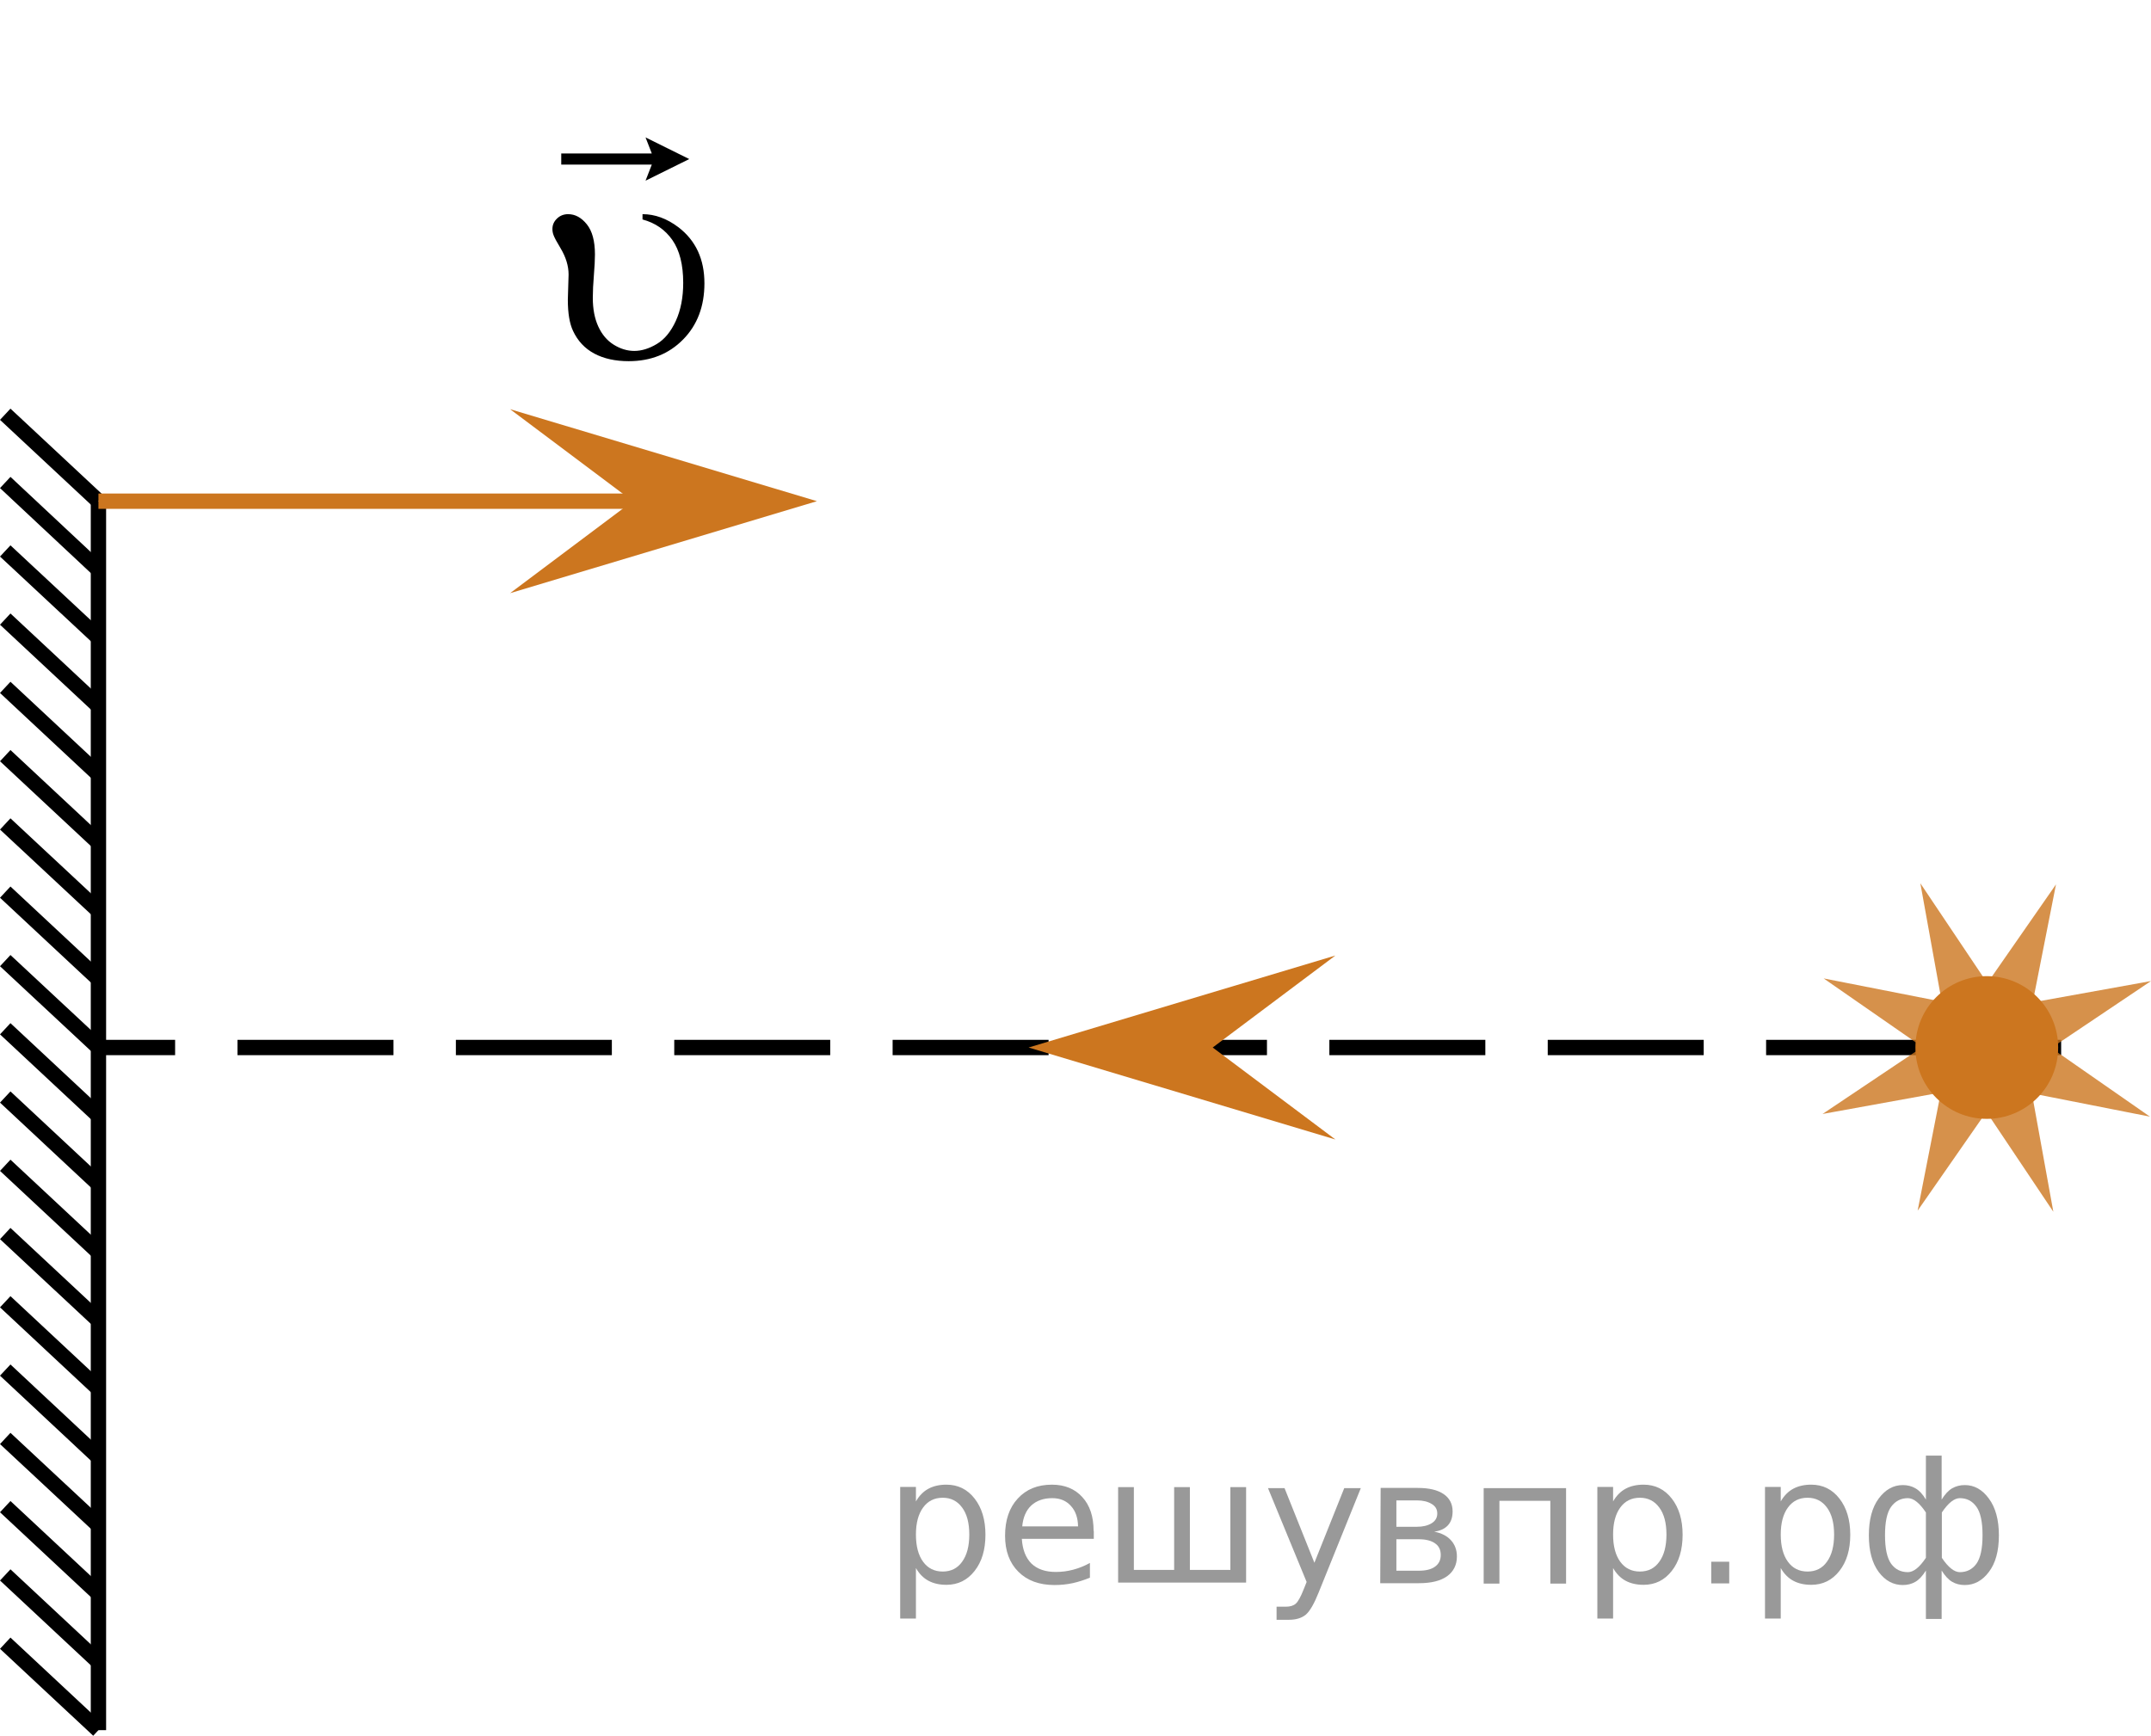 <?xml version="1.0" encoding="utf-8"?>
<!-- Generator: Adobe Illustrator 27.2.0, SVG Export Plug-In . SVG Version: 6.00 Build 0)  -->
<svg version="1.1" id="Слой_1" xmlns="http://www.w3.org/2000/svg" xmlns:xlink="http://www.w3.org/1999/xlink" x="0px" y="0px"
	 width="105.21px" height="84.913px" viewBox="0 0 105.21 84.913" enable-background="new 0 0 105.21 84.913"
	 xml:space="preserve">
<line fill="none" stroke="#000000" stroke-width="0.75" stroke-miterlimit="10" x1="4.815" y1="24.518" x2="0.256" y2="20.265"/>
<line fill="none" stroke="#000000" stroke-width="0.75" stroke-miterlimit="10" x1="4.815" y1="34.542" x2="0.256" y2="30.286"/>
<line fill="none" stroke="#000000" stroke-width="0.75" stroke-miterlimit="10" x1="4.815" y1="31.202" x2="0.256" y2="26.952"/>
<line fill="none" stroke="#000000" stroke-width="0.75" stroke-miterlimit="10" x1="4.815" y1="27.869" x2="0.256" y2="23.603"/>
<line fill="none" stroke="#000000" stroke-width="0.75" stroke-miterlimit="10" x1="4.815" y1="37.882" x2="0.256" y2="33.626"/>
<line fill="none" stroke="#000000" stroke-width="0.75" stroke-miterlimit="10" x1="4.815" y1="41.222" x2="0.256" y2="36.966"/>
<line fill="none" stroke="#000000" stroke-width="0.75" stroke-miterlimit="10" x1="4.815" y1="51.244" x2="0.256" y2="46.994"/>
<line fill="none" stroke="#000000" stroke-width="0.75" stroke-miterlimit="10" x1="4.815" y1="47.897" x2="0.256" y2="43.643"/>
<line fill="none" stroke="#000000" stroke-width="0.75" stroke-miterlimit="10" x1="4.815" y1="44.558" x2="0.256" y2="40.307"/>
<line fill="none" stroke="#000000" stroke-width="0.75" stroke-miterlimit="10" x1="4.815" y1="54.582" x2="0.256" y2="50.327"/>
<line fill="none" stroke="#000000" stroke-width="0.75" stroke-miterlimit="10" x1="4.815" y1="61.261" x2="0.256" y2="57.006"/>
<line fill="none" stroke="#000000" stroke-width="0.75" stroke-miterlimit="10" x1="4.815" y1="81.301" x2="0.256" y2="77.045"/>
<line fill="none" stroke="#000000" stroke-width="0.75" stroke-miterlimit="10" x1="4.815" y1="74.621" x2="0.256" y2="70.369"/>
<line fill="none" stroke="#000000" stroke-width="0.75" stroke-miterlimit="10" x1="4.815" y1="67.938" x2="0.256" y2="63.682"/>
<line fill="none" stroke="#000000" stroke-width="0.75" stroke-miterlimit="10" x1="4.815" y1="57.922" x2="0.256" y2="53.666"/>
<line fill="none" stroke="#000000" stroke-width="0.75" stroke-miterlimit="10" x1="4.815" y1="77.961" x2="0.256" y2="73.705"/>
<line fill="none" stroke="#000000" stroke-width="0.75" stroke-miterlimit="10" x1="4.815" y1="71.286" x2="0.256" y2="67.024"/>
<line fill="none" stroke="#000000" stroke-width="0.75" stroke-miterlimit="10" x1="4.815" y1="64.598" x2="0.256" y2="60.345"/>
<line fill="none" stroke="#000000" stroke-width="0.75" stroke-miterlimit="10" x1="4.815" y1="84.639" x2="0.256" y2="80.385"/>
<line fill="none" stroke="#000000" stroke-width="0.75" stroke-miterlimit="10" x1="4.815" y1="24.518" x2="4.815" y2="84.639"/>
<line fill="none" stroke="#CC761F" stroke-width="0.75" stroke-miterlimit="10" x1="4.815" y1="24.518" x2="34.651" y2="24.518"/>
<g>
	<g>
		
			<line fill="none" stroke="#000000" stroke-width="0.75" stroke-miterlimit="10" x1="4.815" y1="51.244" x2="8.565" y2="51.244"/>
		
			<line fill="none" stroke="#000000" stroke-width="0.75" stroke-miterlimit="10" stroke-dasharray="7.629,3.052" x1="11.617" y1="51.244" x2="95.539" y2="51.244"/>
		
			<line fill="none" stroke="#000000" stroke-width="0.75" stroke-miterlimit="10" x1="97.065" y1="51.244" x2="100.815" y2="51.244"/>
	</g>
</g>
<g>
	<polygon opacity="0.8" fill="#CC761F" enable-background="new    " points="100.433,59.279 97.159,54.39 93.796,59.225 
		94.929,53.447 89.144,54.496 94.032,51.22 89.198,47.864 94.974,49 93.928,43.209 97.204,48.096 100.563,43.265 99.425,49.036 
		105.21,47.993 100.333,51.268 105.159,54.627 99.384,53.488 	"/>
	<circle fill="#CC761F" cx="97.178" cy="51.244" r="3.491"/>
</g>
<polygon fill="#CC761F" points="30.951,24.518 24.95,20.018 39.957,24.518 24.95,29.018 "/>
<polygon fill="#CC761F" points="59.316,51.244 65.317,55.744 50.31,51.244 65.317,46.744 "/>
<g>
	<g>
		<g>
			<g>
				<g>
					<g>
						<g>
							<g>
								<defs>
									<rect id="SVGID_1_" x="24.401" y="3.334" width="13.427" height="17.555"/>
								</defs>
								<clipPath id="SVGID_00000141440379368275498820000006896987129112032649_">
									<use xlink:href="#SVGID_1_"  overflow="visible"/>
								</clipPath>
								<g clip-path="url(#SVGID_00000141440379368275498820000006896987129112032649_)">
									<g enable-background="new    ">
									</g>
								</g>
							</g>
						</g>
					</g>
				</g>
			</g>
		</g>
	</g>
	<g>
		<g>
			<g>
				<g>
					<g>
						<g>
							<g>
								<defs>
									
										<rect id="SVGID_00000085245697196774375200000003324012275916910527_" x="23.936" y="3.693" width="13.881" height="17.871"/>
								</defs>
								<clipPath id="SVGID_00000077290890588895931910000007864514313827018680_">
									<use xlink:href="#SVGID_00000085245697196774375200000003324012275916910527_"  overflow="visible"/>
								</clipPath>
								<g clip-path="url(#SVGID_00000077290890588895931910000007864514313827018680_)">
									<g enable-background="new    ">
										<path d="M31.427,10.736v-0.259c0.606,0,1.193,0.214,1.76,0.643c0.845,0.649,1.268,1.562,1.268,2.739
											c0,1.127-0.348,2.044-1.044,2.75c-0.695,0.707-1.583,1.06-2.661,1.06c-0.656,0-1.217-0.124-1.682-0.372
											c-0.465-0.249-0.811-0.619-1.04-1.111c-0.169-0.359-0.254-0.866-0.254-1.522l0.037-1.233
											c0-0.423-0.132-0.854-0.395-1.292c-0.185-0.305-0.299-0.519-0.343-0.642
											c-0.035-0.094-0.053-0.192-0.053-0.296c0-0.196,0.074-0.366,0.224-0.51
											c0.149-0.143,0.331-0.214,0.544-0.214c0.344,0,0.647,0.165,0.914,0.495
											c0.266,0.329,0.398,0.822,0.398,1.477c0,0.256-0.018,0.595-0.052,1.016
											c-0.035,0.42-0.053,0.791-0.053,1.11c0,0.542,0.09,1.008,0.269,1.399s0.432,0.689,0.757,0.89
											c0.325,0.202,0.66,0.303,1.003,0.303c0.357,0,0.726-0.113,1.103-0.34
											c0.378-0.226,0.688-0.603,0.929-1.129c0.24-0.527,0.361-1.147,0.361-1.861
											c0-0.891-0.177-1.588-0.529-2.093C32.536,11.239,32.05,10.903,31.427,10.736z"/>
									</g>
								</g>
							</g>
						</g>
					</g>
				</g>
			</g>
		</g>
		<g>
			<g>
				<g>
					<g>
						<g>
							<g>
								<defs>
									
										<rect id="SVGID_00000046328012984981563620000010813833010456950448_" x="23.936" y="3.693" width="13.881" height="17.871"/>
								</defs>
								<clipPath id="SVGID_00000084525526731761163700000009375766739564161198_">
									<use xlink:href="#SVGID_00000046328012984981563620000010813833010456950448_"  overflow="visible"/>
								</clipPath>
								<g clip-path="url(#SVGID_00000084525526731761163700000009375766739564161198_)">
									<g enable-background="new    ">
										<path d="M31.575,8.839l0.306-0.786h-4.429V7.508h4.429l-0.306-0.786l2.138,1.059L31.575,8.839z"/>
									</g>
								</g>
							</g>
						</g>
					</g>
				</g>
			</g>
		</g>
	</g>
</g>
<g style="stroke:none;fill:#000;fill-opacity:0.40"><path d="m 44.8,76.7 v 2.48 h -0.77 v -6.44 h 0.77 v 0.71 q 0.24,-0.42 0.61,-0.62 0.37,-0.20 0.88,-0.20 0.85,0 1.38,0.68 0.53,0.68 0.53,1.77 0,1.10 -0.53,1.77 -0.53,0.68 -1.38,0.68 -0.51,0 -0.88,-0.20 -0.37,-0.20 -0.61,-0.62 z m 2.61,-1.63 q 0,-0.85 -0.35,-1.32 -0.35,-0.48 -0.95,-0.48 -0.61,0 -0.96,0.48 -0.35,0.48 -0.35,1.32 0,0.85 0.35,1.33 0.35,0.48 0.96,0.48 0.61,0 0.95,-0.48 0.35,-0.48 0.35,-1.33 z"/><path d="m 53.5,74.9 v 0.38 h -3.52 q 0.05,0.79 0.47,1.21 0.43,0.41 1.19,0.41 0.44,0 0.85,-0.11 0.42,-0.11 0.82,-0.33 v 0.72 q -0.41,0.17 -0.85,0.27 -0.43,0.09 -0.88,0.09 -1.12,0 -1.77,-0.65 -0.65,-0.65 -0.65,-1.76 0,-1.15 0.62,-1.82 0.62,-0.68 1.67,-0.68 0.94,0 1.49,0.61 0.55,0.60 0.55,1.65 z m -0.77,-0.23 q -0.01,-0.63 -0.35,-1.00 -0.34,-0.38 -0.91,-0.38 -0.64,0 -1.03,0.36 -0.38,0.36 -0.44,1.02 z"/><path d="m 58.2,76.8 h 1.98 v -4.05 h 0.77 v 4.67 h -6.26 v -4.67 h 0.77 v 4.05 h 1.97 v -4.05 h 0.77 z"/><path d="m 64.5,77.9 q -0.33,0.83 -0.63,1.09 -0.31,0.25 -0.82,0.25 h -0.61 v -0.64 h 0.45 q 0.32,0 0.49,-0.15 0.17,-0.15 0.39,-0.71 l 0.14,-0.35 -1.89,-4.59 h 0.81 l 1.46,3.65 1.46,-3.65 h 0.81 z"/><path d="m 68.3,75.3 v 1.54 h 1.09 q 0.53,0 0.80,-0.20 0.28,-0.20 0.28,-0.57 0,-0.38 -0.28,-0.57 -0.28,-0.20 -0.80,-0.20 z m 0,-1.90 v 1.29 h 1.01 q 0.43,0 0.71,-0.17 0.28,-0.17 0.28,-0.48 0,-0.31 -0.28,-0.47 -0.28,-0.17 -0.71,-0.17 z m -0.77,-0.61 h 1.82 q 0.82,0 1.26,0.30 0.44,0.30 0.44,0.85 0,0.43 -0.23,0.68 -0.23,0.25 -0.67,0.31 0.53,0.10 0.82,0.42 0.29,0.32 0.29,0.79 0,0.62 -0.48,0.97 -0.48,0.34 -1.37,0.34 h -1.90 z"/><path d="m 76.6,72.8 v 4.67 h -0.77 v -4.05 h -2.49 v 4.05 h -0.77 v -4.67 z"/><path d="m 78.9,76.7 v 2.48 h -0.77 v -6.44 h 0.77 v 0.71 q 0.24,-0.42 0.61,-0.62 0.37,-0.20 0.88,-0.20 0.85,0 1.38,0.68 0.53,0.68 0.53,1.77 0,1.10 -0.53,1.77 -0.53,0.68 -1.38,0.68 -0.51,0 -0.88,-0.20 -0.37,-0.20 -0.61,-0.62 z m 2.61,-1.63 q 0,-0.85 -0.35,-1.32 -0.35,-0.48 -0.95,-0.48 -0.61,0 -0.96,0.48 -0.35,0.48 -0.35,1.32 0,0.85 0.35,1.33 0.35,0.48 0.96,0.48 0.61,0 0.95,-0.48 0.35,-0.48 0.35,-1.33 z"/><path d="m 83.7,76.4 h 0.88 v 1.06 h -0.88 z"/><path d="m 87.1,76.7 v 2.48 h -0.77 v -6.44 h 0.77 v 0.71 q 0.24,-0.42 0.61,-0.62 0.37,-0.20 0.88,-0.20 0.85,0 1.38,0.68 0.53,0.68 0.53,1.77 0,1.10 -0.53,1.77 -0.53,0.68 -1.38,0.68 -0.51,0 -0.88,-0.20 -0.37,-0.20 -0.61,-0.62 z m 2.61,-1.63 q 0,-0.85 -0.35,-1.32 -0.35,-0.48 -0.95,-0.48 -0.61,0 -0.96,0.48 -0.35,0.48 -0.35,1.32 0,0.85 0.35,1.33 0.35,0.48 0.96,0.48 0.61,0 0.95,-0.48 0.35,-0.48 0.35,-1.33 z"/><path d="m 92.2,75.1 q 0,0.98 0.30,1.40 0.30,0.41 0.82,0.41 0.41,0 0.88,-0.70 v -2.22 q -0.47,-0.70 -0.88,-0.70 -0.51,0 -0.82,0.42 -0.30,0.41 -0.30,1.39 z m 2,4.10 v -2.37 q -0.24,0.39 -0.51,0.55 -0.27,0.16 -0.62,0.16 -0.70,0 -1.18,-0.64 -0.48,-0.65 -0.48,-1.79 0,-1.15 0.48,-1.80 0.49,-0.66 1.18,-0.66 0.35,0 0.62,0.16 0.28,0.16 0.51,0.55 v -2.15 h 0.77 v 2.15 q 0.24,-0.39 0.51,-0.55 0.28,-0.16 0.62,-0.16 0.70,0 1.18,0.66 0.49,0.66 0.49,1.80 0,1.15 -0.49,1.79 -0.48,0.64 -1.18,0.64 -0.35,0 -0.62,-0.16 -0.27,-0.16 -0.51,-0.55 v 2.37 z m 2.77,-4.10 q 0,-0.98 -0.30,-1.39 -0.30,-0.42 -0.81,-0.42 -0.41,0 -0.88,0.70 v 2.22 q 0.47,0.70 0.88,0.70 0.51,0 0.81,-0.41 0.30,-0.42 0.30,-1.40 z"/></g></svg>

<!--File created and owned by https://sdamgia.ru. Copying is prohibited. All rights reserved.-->

